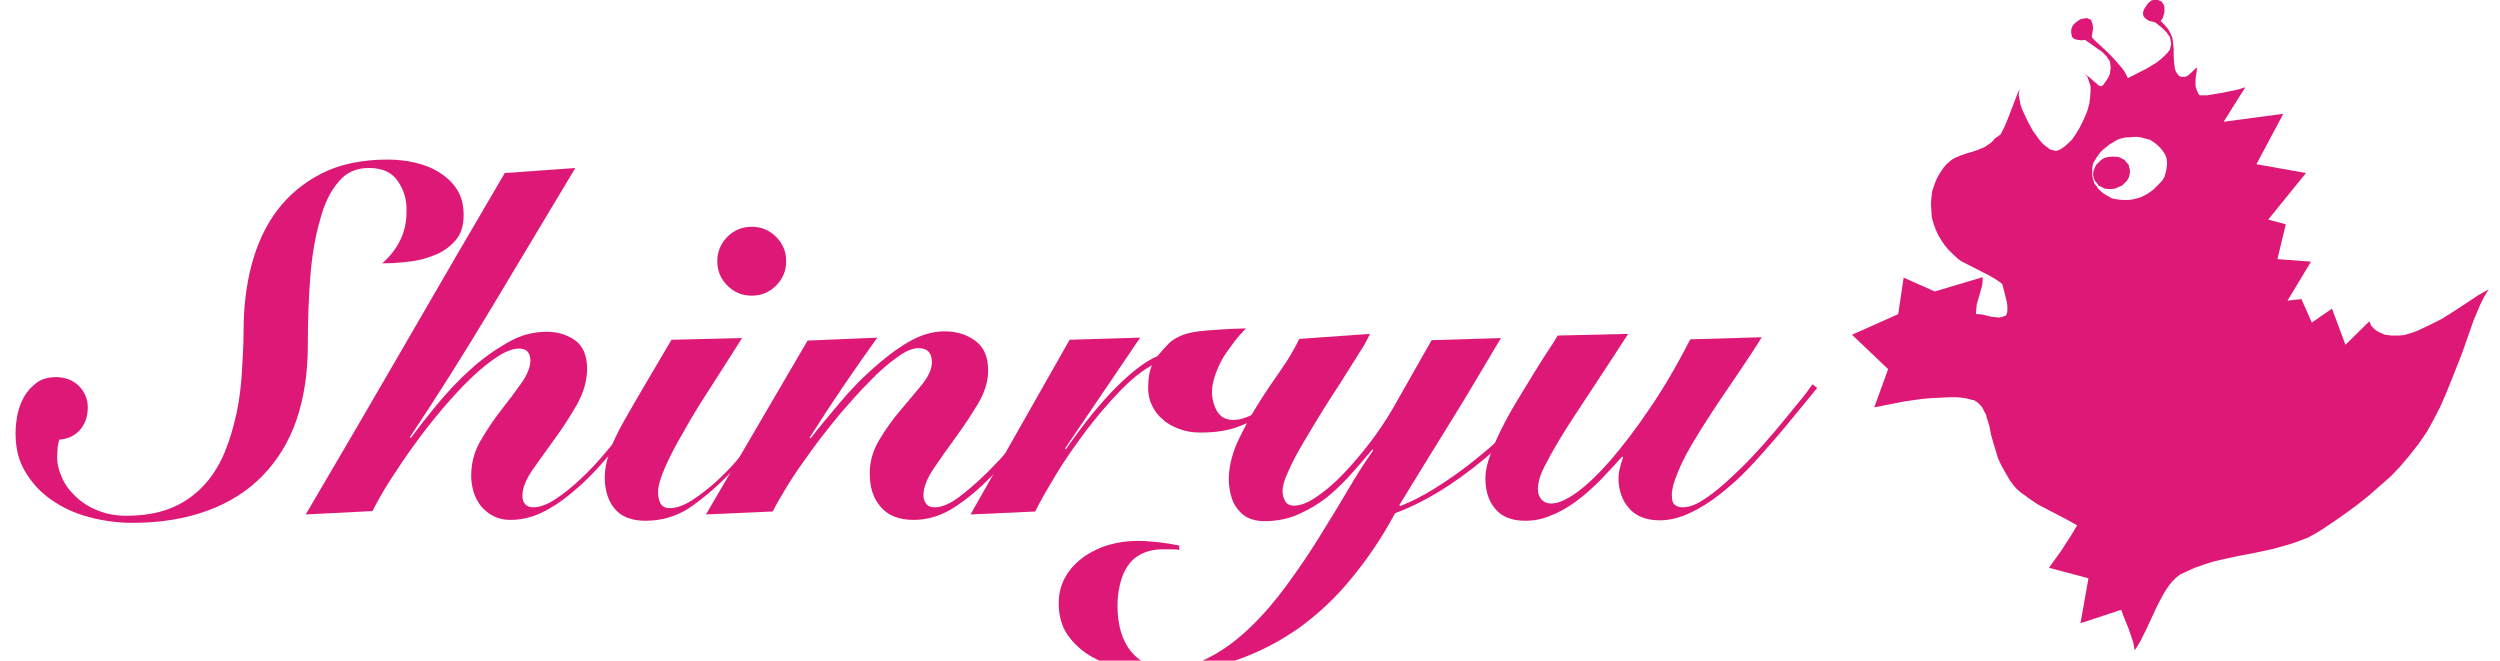 <?xml version="1.0" encoding="utf-8"?>
<!-- Generator: Adobe Illustrator 26.2.1, SVG Export Plug-In . SVG Version: 6.00 Build 0)  -->
<svg version="1.1" id="レイヤー_1" xmlns="http://www.w3.org/2000/svg" xmlns:xlink="http://www.w3.org/1999/xlink" x="0px"
	 y="0px" viewBox="0 0 595.3 157.3" style="enable-background:new 0 0 595.3 157.3;" xml:space="preserve">
<style type="text/css">
	
		.st0{clip-path:url(#SVGID_00000069356501660211387190000017218183648109390762_);fill-rule:evenodd;clip-rule:evenodd;fill:#DD1877;}
	.st1{fill:#DD1877;}
</style>
<g>
	<g>
		<defs>
			<rect id="SVGID_1_" x="440.8" width="151.7" height="154.9"/>
		</defs>
		<clipPath id="SVGID_00000093145948236366396470000016008150201644066201_">
			<use xlink:href="#SVGID_1_"  style="overflow:visible;"/>
		</clipPath>
		
			<path style="clip-path:url(#SVGID_00000093145948236366396470000016008150201644066201_);fill-rule:evenodd;clip-rule:evenodd;fill:#DD1877;" d="
			M569.4,79.9l-1.5-0.2l-1.2-0.5l-0.9-0.5l-0.7-0.6l-0.5-0.6l-0.2-0.5l-0.2-0.5l-5.7,5.6l-3.2-8.6l-4.8,3.3l-2.5-5.6l-3.3,0.4
			l5.6-9.3l-8-0.6l2-8.3l-4.2-1.1l9-11.1l-11.8-2.1l6.4-12l-14.2,1.9l5.2-8.3l-0.1,0.1l-0.4,0.1l-1.2,0.4l-3.8,0.8l-3.7,0.6h-1.3
			H524h-0.2l-0.4-0.5l-0.2-0.5l-0.2-0.5l-0.2-0.7V20v-0.9l0.1-1.1l0.2-1.2v-0.7h-0.1l-1.1,1.1l-0.8,0.7l-0.3,0.2l-0.5,0.2h-0.4h-0.5
			l-0.5-0.2l-0.4-0.5l-0.4-0.6l-0.2-0.6l-0.1-0.7l-0.1-0.8l-0.1-1.5v-1.8l-0.2-1.8l-0.1-0.8l-0.4-0.9l-0.4-0.8L516,6.6l-0.7-0.8
			L514.5,5l0.5-0.7l0.2-0.7l0.2-0.7V2.3V1.8l-0.1-0.5L515,0.8l-0.2-0.4l-0.5-0.2L513.9,0h-0.5h-0.6l-0.5,0.1l-0.5,0.4l-0.5,0.5
			L511,1.5l-0.4,0.6l-0.2,0.5L510.3,3v0.4l0.1,0.4l0.1,0.2l0.5,0.5l0.6,0.4l0.6,0.2l0.6,0.1l0.5,0.2l1.5,1.2l1.1,1.1l0.4,0.6
			l0.4,0.5l0.1,0.5l0.1,0.6l0.1,0.5l-0.1,0.5l-0.2,0.9l-0.6,0.8l-0.8,0.8l-0.9,0.8l-0.9,0.7l-2.3,1.4l-4.5,2.3l-0.4-0.8l-0.5-0.9
			l-0.6-0.8l-0.7-0.8l-1.4-1.6l-1.4-1.4L499,9.8l-0.7-0.7l-0.2-0.4V8.6l0.2-1.1l0.1-0.9l-0.1-0.7l-0.2-0.7l-0.2-0.5l-0.5-0.2
			l-0.5-0.2l-0.6,0.1l-0.7,0.1L495,4.8l-0.5,0.4l-0.5,0.4L493.6,6l-0.2,0.5l-0.2,0.5v0.5v0.4l0.1,0.5l0.1,0.4l0.4,0.4l0.5,0.2
			l0.6,0.1l0.7,0.1l0.9-0.1l2.7,1.9l1.3,0.9l0.6,0.6l0.5,0.5l0.4,0.6l0.4,0.6l0.1,0.7l0.1,0.7l-0.1,0.8l-0.1,0.8l-0.4,0.9l-0.6,0.9
			l-0.5,0.7l-0.4,0.4h-0.2h-0.1l-0.5-0.2l-1.4-1.2l-0.9-0.8l-1.3-0.9l0.5,0.4l0.4,0.4l0.2,0.5l0.2,0.6l0.4,1.2v1.3l-0.1,1.4
			l-0.2,1.5l-0.4,1.5l-0.6,1.5l-0.7,1.5l-0.7,1.4l-0.8,1.3l-0.9,1.3l-0.9,0.9l-0.9,0.8l-0.9,0.6l-0.9,0.4h-0.4l-0.4-0.1l-0.8-0.2
			l-0.8-0.6l-0.9-0.7l-0.8-0.9l-0.8-1.1l-0.8-1.1l-0.7-1.3l-0.7-1.3l-0.6-1.3l-0.6-1.3l-0.4-1.2l-0.2-1.1l-0.2-1.1l0.1-0.8l0.1-0.7
			l-0.6,1.5l-0.7,1.8l-1.5,3.9l-0.8,1.9l-0.9,1.8L475,33l-0.6,0.7l-0.6,0.5l-0.6,0.4l-0.6,0.4l-1.4,0.6l-1.4,0.5l-1.4,0.4l-1.5,0.5
			l-1.4,0.6l-0.7,0.4l-0.6,0.5l-0.7,0.6l-0.6,0.7l-0.9,1.3l-0.8,1.4l-0.6,1.5l-0.5,1.5l-0.2,1.6l-0.1,1.5l0.1,1.6l0.1,1.6l0.4,1.4
			l0.5,1.4l0.6,1.3l0.7,1.2l0.8,1.2l0.9,1.1l1.1,1.1l1.2,1.1l0.8,0.6l1.4,0.7l3.5,1.8l1.8,0.9l1.5,0.9l1.2,0.8l0.4,0.4l0.1,0.4
			l0.5,1.9l0.5,2.1l0.1,0.9v0.9l-0.1,0.7l-0.2,0.4l-0.2,0.2l-0.4,0.1l-0.4,0.2l-0.8,0.1l-0.9-0.1l-0.9-0.1l-2-0.5l-0.9-0.1h-0.7
			l0.1-1.2l0.1-1.1l0.6-2.1l0.6-2.1l0.2-1.2v-1.1l-11.4,3.4l-7.4-3.3l-1.3,8.7l-11,4.9l8.6,8.2l-3.3,9.1l3.5-0.7l3.6-0.7l4.2-0.6
			l2.2-0.2l2.2-0.1l2.1-0.1h2l1.9,0.2l1.5,0.4l0.6,0.1l0.6,0.4l0.5,0.4l0.4,0.4L472,97l0.4,0.8l0.5,0.9l0.2,0.8l0.6,1.9l0.4,2.1
			l0.6,2.1l0.7,2.3l0.4,1.3l0.6,1.3l0.7,1.3l0.8,1.4l0.7,1.2l0.8,1.1l0.8,0.9l0.9,0.8l1.1,0.8l1.1,0.8l2.1,1.4l2.3,1.2l2.3,1.2
			l2.3,1.2l2.3,1.3l-1.5,2.5l-2.2,3.4l-3,4.2l9.4,2.5l-1.9,10.7l9.7-3.2l0.5,1.4l1.3,3.2l1.1,3.3l0.2,1.2l0.1,0.5l-0.1,0.2l0.8-1.2
			l0.7-1.2l1.3-2.6l2.5-5.4l1.4-2.7l0.7-1.2l0.8-1.2l0.9-1.1l0.9-0.9l1.1-0.8l1.3-0.6l2-0.9l2-0.7l2.1-0.7l2.1-0.5l4.1-0.9l4.2-0.8
			l4.2-0.9l2.1-0.6l2.1-0.6l2-0.7l2.1-0.8l2-1.1l1.9-1.2l2.8-1.9l2.7-1.9l2.7-2l2.6-2.1l2.5-2.2l2.5-2.2l2.2-2.3l2.2-2.6l2.2-2.8
			l2-2.9l1.6-2.9l1.5-2.9l1.4-3.2l1.3-3.2l2.6-6.6l2.7-7.7l0.8-1.9l0.8-1.9l0.9-1.8l1.1-1.8l-2.5,1.4l-2.7,1.8l-2.9,1.9l-3,1.9
			l-3.2,1.6l-1.5,0.7l-1.5,0.7l-1.5,0.5l-1.4,0.4l-1.4,0.1h-1.3H569.4z M508.6,47.3l-0.9,0.2l-0.8,0.1h-0.9h-0.8l-0.8-0.1l-0.8-0.1
			l-0.8-0.2l-0.7-0.4l-0.7-0.4l-0.6-0.4l-0.6-0.5l-0.6-0.6l-0.4-0.6l-0.5-0.6l-0.2-0.7l-0.2-0.7l-0.1-0.7v-0.7v-0.7l0.1-0.8l0.2-0.7
			l0.4-0.6l0.4-0.7l0.5-0.7l0.5-0.6l0.6-0.6l0.7-0.5l0.7-0.6l0.7-0.4l0.8-0.5l0.8-0.4l0.8-0.2l0.9-0.2h0.9l0.8-0.1h0.9l0.8,0.1
			l0.8,0.2l0.7,0.2l0.8,0.2l0.6,0.4l0.7,0.5l0.6,0.5l0.5,0.5l0.5,0.6l0.4,0.6l0.4,0.7l0.2,0.7l0.1,0.7v0.8l-0.1,0.7l-0.1,0.7
			l-0.2,0.7l-0.2,0.7l-0.4,0.7l-0.5,0.6l-0.6,0.6l-0.6,0.6l-0.6,0.6l-0.7,0.5l-0.7,0.5l-0.8,0.4l-0.8,0.4L508.6,47.3"/>
		
			<polyline style="clip-path:url(#SVGID_00000093145948236366396470000016008150201644066201_);fill-rule:evenodd;clip-rule:evenodd;fill:#DD1877;" points="
			507.1,40 507.2,40.8 507.1,41.6 506.9,42.3 506.5,43 505.9,43.6 505.3,44.2 504.5,44.5 503.7,44.9 502.9,45 501.9,45 501.1,44.9 
			500.4,44.5 499.7,44.2 499.3,43.6 498.8,43 498.5,42.2 498.4,41.5 498.5,40.7 498.8,40 499.1,39.3 499.7,38.7 500.3,38.1 
			501.1,37.6 501.9,37.4 502.9,37.3 503.7,37.3 504.5,37.4 505.2,37.7 505.9,38.1 506.4,38.7 506.9,39.3 507,40 507.1,40 		"/>
	</g>
</g>
<g>
	<path class="st1" d="M94.7,43.1C93.3,41,91,40,87.8,40c-3,0-5.4,1.1-7.2,3.3c-1.9,2.2-3.4,5.2-4.4,9.1c-1.1,3.8-1.9,8.3-2.3,13.4
		c-0.4,5.1-0.6,10.6-0.6,16.4c0,6.6-0.9,12.5-2.7,17.8c-1.8,5.2-4.5,9.6-8.1,13.3c-3.5,3.6-7.9,6.4-13.1,8.3
		c-5.2,1.9-11.1,2.9-17.8,2.9c-3.7,0-7.2-0.5-10.5-1.4c-3.4-0.9-6.3-2.3-8.9-4.1c-2.6-1.8-4.6-4-6.2-6.7c-1.6-2.6-2.3-5.7-2.3-9.2
		c0-1.5,0.2-3,0.5-4.6c0.4-1.6,0.9-3,1.7-4.3c0.8-1.3,1.8-2.3,3-3.2c1.2-0.8,2.7-1.2,4.4-1.2c2.2,0,4,0.7,5.4,2
		c1.4,1.4,2.2,3.1,2.2,5.2c0,2.1-0.6,3.9-1.8,5.3c-1.2,1.4-2.8,2.2-5,2.4c-0.2,0.9-0.4,1.6-0.4,2.2c0,0.6-0.1,1.3-0.1,2
		c0,1.5,0.4,3.1,1.1,4.7c0.7,1.7,1.8,3.2,3.3,4.6c1.4,1.4,3.3,2.6,5.4,3.4c2.2,0.9,4.7,1.3,7.6,1.2c4.1-0.1,7.5-0.8,10.4-2.1
		c2.9-1.3,5.3-3.1,7.3-5.3c2-2.2,3.6-4.8,4.8-7.7c1.2-2.9,2.1-6,2.8-9.2c0.7-3.2,1.1-6.5,1.3-9.9c0.2-3.4,0.4-6.6,0.4-9.8
		c0-5.5,0.6-10.8,1.9-15.7c1.3-4.9,3.3-9.3,6.1-13c2.8-3.7,6.3-6.6,10.6-8.8c4.3-2.2,9.6-3.3,15.7-3.3c2.1,0,4.2,0.2,6.4,0.7
		c2.1,0.5,4.1,1.2,5.8,2.3c1.8,1.1,3.2,2.4,4.3,4.1c1.1,1.7,1.6,3.7,1.6,6.1c0,2.5-0.6,4.5-1.9,6c-1.3,1.5-2.9,2.7-4.9,3.5
		c-1.9,0.8-4.1,1.4-6.3,1.6c-2.3,0.3-4.4,0.4-6.3,0.4c1.9-1.6,3.3-3.5,4.3-5.5c1-2,1.5-4.3,1.5-6.8C96.9,47.7,96.2,45.2,94.7,43.1z"
		/>
	<path class="st1" d="M72.8,122.5c8-13.6,15.9-27.1,23.7-40.6c7.8-13.5,15.7-27.1,23.7-40.7L137,40c-6.5,10.8-13,21.7-19.6,32.7
		c-6.6,11-13.2,21.5-19.8,31.4l0.2,0.2c1.8-2.4,3.9-5.1,6.3-8c2.4-2.9,5-5.7,7.8-8.2c2.8-2.6,5.8-4.7,8.9-6.5
		c3.1-1.8,6.2-2.6,9.4-2.6c2.6,0,4.8,0.7,6.7,2c1.9,1.4,2.9,3.6,2.9,6.8c0,2.8-0.8,5.6-2.4,8.5c-1.6,2.8-3.4,5.6-5.3,8.2
		c-1.9,2.6-3.7,5.1-5.3,7.4c-1.6,2.3-2.4,4.4-2.4,6.1c0,0.9,0.2,1.5,0.6,2c0.4,0.5,1.1,0.8,1.9,0.8c1.6,0,3.3-0.6,5.3-1.9
		c2-1.3,4-2.9,6.1-4.9c2.1-1.9,4.1-4.1,6.1-6.5c2-2.4,3.9-4.6,5.6-6.8c1.7-2.1,3.2-4.1,4.4-5.7c1.2-1.7,2.1-2.8,2.7-3.4l0.7,0.6
		c-1.3,1.6-2.8,3.5-4.4,5.7c-1.6,2.2-3.4,4.5-5.3,6.8c-1.9,2.4-3.9,4.7-6,7c-2.1,2.3-4.3,4.3-6.5,6.1c-2.2,1.8-4.5,3.3-6.9,4.4
		c-2.4,1.1-4.8,1.6-7.2,1.6c-1.5,0-2.8-0.3-4-0.9c-1.2-0.6-2.1-1.4-2.9-2.3c-0.8-1-1.4-2.1-1.8-3.4c-0.4-1.3-0.6-2.6-0.6-3.9
		c0-3,0.7-5.7,2.2-8.3c1.5-2.6,3.1-5,4.9-7.3c1.8-2.3,3.4-4.4,4.8-6.4c1.4-2,2.2-3.8,2.2-5.4c0-1.9-0.9-2.9-2.7-2.9
		c-1.4,0-3.1,0.6-5.1,1.9c-2,1.3-4.1,3-6.3,5.1c-2.2,2.1-4.5,4.6-6.8,7.3c-2.3,2.7-4.5,5.5-6.6,8.4c-2.1,2.9-4,5.7-5.8,8.5
		c-1.8,2.8-3.2,5.3-4.3,7.5L72.8,122.5z"/>
	<path class="st1" d="M176.7,80.5c-2.5,4-5,7.8-7.4,11.6c-2.4,3.7-4.6,7.2-6.4,10.5c-1.9,3.2-3.4,6.1-4.5,8.6
		c-1.1,2.5-1.7,4.5-1.7,6c0,1.1,0.2,2,0.6,2.7c0.4,0.7,1.1,1.1,2.1,1.1c1.6,0,3.3-0.6,5.1-1.7c1.8-1.1,3.7-2.6,5.7-4.3
		c1.9-1.8,3.9-3.7,5.8-6c1.9-2.2,3.8-4.4,5.5-6.5c1.7-2.1,3.3-4.2,4.6-6.1c1.4-1.9,2.5-3.4,3.3-4.6l0.9,0.3c-1.9,2.7-4.2,5.9-7,9.6
		c-2.8,3.8-6,7.5-9.5,11c-3.6,3.7-6.9,6.4-9.9,8.4c-3,1.9-6.4,2.9-10.2,2.9c-3.2,0-5.6-0.9-7.2-2.7c-1.6-1.8-2.5-4.4-2.5-7.7
		c0-3.5,1.5-7.9,4.5-13.2c3-5.3,6.8-11.7,11.4-19.5L176.7,80.5z M173.2,56.4c1.6-1.6,3.5-2.4,5.8-2.4c2.3,0,4.2,0.8,5.8,2.4
		c1.6,1.6,2.4,3.5,2.4,5.8c0,2.3-0.8,4.2-2.4,5.8c-1.6,1.6-3.5,2.4-5.8,2.4c-2.3,0-4.2-0.8-5.8-2.4c-1.6-1.6-2.4-3.5-2.4-5.8
		C170.8,60,171.6,58,173.2,56.4z"/>
	<path class="st1" d="M168.1,122.5l24.2-41.4l16.6-0.7c-5.6,7.8-11,15.7-16.1,23.8l0.2,0.2c2-2.6,4.3-5.3,6.8-8.3
		c2.5-3,5.1-5.7,7.9-8.2c2.8-2.5,5.6-4.7,8.5-6.4c2.9-1.7,5.8-2.6,8.7-2.6c3,0,5.4,0.8,7.4,2.3c2,1.5,3,3.8,3,7
		c0,2.6-0.8,5.2-2.4,7.9c-1.6,2.7-3.4,5.4-5.3,8c-1.9,2.6-3.7,5.1-5.3,7.5c-1.6,2.4-2.4,4.5-2.4,6.3c0,0.8,0.2,1.5,0.6,2
		c0.4,0.6,1.1,0.9,2,0.9c1.7,0,3.7-0.8,5.8-2.4c2.2-1.6,4.4-3.6,6.8-5.9c1.8-1.8,3.6-3.7,5.4-5.8c1.8-2.1,3.5-4.1,5-6
		c1.6-1.9,3-3.7,4.2-5.3c1.2-1.6,2.2-2.9,2.9-3.8l1.1,0.6c-2.6,3.5-5.5,7.1-8.5,10.9c-3,3.7-6,7.2-9.1,10.3
		c-3.2,3.3-6.3,5.8-9.3,7.7c-3,1.8-6.1,2.7-9.2,2.7c-3.5,0-6.1-1-7.9-3.1c-1.8-2.1-2.6-4.7-2.6-8c0-2.8,0.8-5.5,2.3-8
		c1.5-2.5,3.2-4.9,5.1-7.1c1.9-2.2,3.6-4.3,5.1-6.1c1.5-1.9,2.3-3.6,2.3-5.3c0-2.2-1.1-3.3-3.2-3.3c-1.4,0-3.1,0.7-5.1,2.2
		c-2,1.4-4.2,3.3-6.5,5.7c-2.3,2.3-4.7,5-7.1,7.8c-2.4,2.9-4.7,5.8-6.8,8.7c-2.1,2.9-4,5.6-5.6,8.2c-1.6,2.6-2.8,4.7-3.6,6.3
		L168.1,122.5z"/>
	<path class="st1" d="M231.1,122.5l23.6-41.6l16.8-0.5l-17.9,26.4l0.2,0.2c4.3-6.2,8.3-11.1,12-14.8c3.7-3.7,7-6.2,9.8-7.4
		c1.1-1.3,2.1-2.4,2.9-3.2c0.9-0.8,2-1.4,3.3-1.9c1.4-0.5,3.2-0.8,5.5-1c2.3-0.2,5.4-0.4,9.4-0.5c-0.9,0.9-1.9,2-2.8,3.2
		c-0.9,1.2-1.8,2.4-2.6,3.7c-0.8,1.3-1.4,2.7-1.9,4.1c-0.5,1.4-0.8,2.8-0.8,4.1c0,1.6,0.4,3.2,1.2,4.6c0.8,1.4,2.1,2.1,3.9,2.1
		c1.2,0,2.3-0.3,3.5-0.8c1.2-0.5,2.3-1.2,3.4-2c1.1-0.8,2.1-1.7,3.1-2.7c1-1,1.9-2,2.6-2.9l0.8,0.7c-0.5,0.6-1.3,1.5-2.3,2.7
		c-1,1.2-2.4,2.4-4,3.6c-1.7,1.2-3.7,2.2-6.2,3.1c-2.5,0.9-5.4,1.3-8.8,1.3c-1.9,0-3.6-0.3-5.1-0.9c-1.6-0.6-2.9-1.3-3.9-2.3
		c-1.1-0.9-1.9-2-2.5-3.3c-0.6-1.2-0.9-2.6-0.9-4c0-2.3,0.3-4.2,0.9-5.5V87c-2.3,1.2-4.9,3.3-7.7,6.2c-2.8,2.9-5.5,6.1-8.1,9.5
		c-2.6,3.5-5,6.9-7.1,10.4c-2.1,3.5-3.8,6.4-4.9,8.7L231.1,122.5z"/>
	<path class="st1" d="M326.2,79.5c-0.5,1.2-1.4,2.8-2.7,4.8c-1.2,2-2.7,4.2-4.2,6.7c-1.6,2.4-3.2,4.9-4.8,7.5
		c-1.6,2.6-3.1,5.1-4.5,7.5c-1.4,2.4-2.5,4.5-3.3,6.4c-0.9,1.9-1.3,3.4-1.3,4.4c0,0.9,0.2,1.8,0.6,2.5c0.4,0.7,1.1,1.1,2.1,1.1
		c1.6,0,3.4-0.7,5.4-2.1c2.1-1.4,4.2-3.2,6.4-5.5c2.2-2.3,4.3-4.8,6.4-7.5c2.1-2.8,3.9-5.5,5.4-8.1l9.2-16.2l16.5-0.5
		c-4.1,6.9-8.1,13.7-12.2,20.3c-4.1,6.6-8.1,13.1-12,19.5l0.2,0.2c2.4-0.9,5.2-2.3,8.4-4.3c3.2-2,6.5-4.3,9.8-7
		c3.4-2.7,6.6-5.7,9.9-8.9c3.2-3.2,6.1-6.5,8.5-9.9l0.9,0.7c-1.4,1.9-3.4,4.4-6,7.2c-2.6,2.9-5.6,5.8-8.9,8.8
		c-3.4,3-7.1,5.9-11.2,8.6c-4.1,2.7-8.3,4.9-12.6,6.5c-3,5.6-6.5,10.8-10.3,15.4c-3.8,4.7-8.1,8.7-12.7,12
		c-4.7,3.3-9.8,5.9-15.4,7.8c-5.6,1.9-11.7,2.8-18.3,2.8c-2.5,0-5.1-0.3-7.9-0.9c-2.8-0.6-5.3-1.6-7.6-2.9c-2.3-1.3-4.2-3-5.7-5.1
		c-1.5-2.1-2.2-4.7-2.2-7.7c0-2.4,0.6-4.6,1.7-6.4c1.1-1.9,2.6-3.4,4.4-4.7c1.8-1.2,3.8-2.2,6-2.8c2.2-0.6,4.4-0.9,6.5-0.9
		c3.3,0,6.6,0.4,10.1,1.1v1.1c-0.5-0.2-1.1-0.2-1.8-0.2c-0.8,0-1.5,0-2.1,0c-2,0-3.7,0.4-5.1,1.1c-1.4,0.7-2.5,1.7-3.3,2.9
		c-0.8,1.2-1.4,2.6-1.8,4.3c-0.4,1.6-0.6,3.4-0.6,5.1c0,4.7,1.1,8.3,3.2,10.9c2.1,2.6,5,3.9,8.7,3.9c3.6,0,7.1-0.9,10.4-2.7
		c3.4-1.8,6.5-4.2,9.5-7.1c3-2.9,5.9-6.3,8.6-10c2.7-3.7,5.3-7.5,7.7-11.4c2.4-3.9,4.7-7.6,6.8-11.2c2.1-3.6,4.2-6.8,6-9.4l-0.2-0.2
		c-1.5,1.8-3.1,3.7-4.9,5.7c-1.8,2-3.7,3.9-5.8,5.6c-2.1,1.7-4.5,3.1-7,4.2c-2.5,1.1-5.2,1.6-8.1,1.6c-1.5,0-2.7-0.3-3.8-0.8
		c-1.1-0.5-1.9-1.3-2.6-2.2c-0.7-0.9-1.2-2-1.5-3.2c-0.3-1.2-0.5-2.4-0.5-3.7c0-2.9,0.7-5.8,2-8.8c1.4-3,3-6,4.8-8.9
		c1.8-2.9,3.7-5.7,5.6-8.4c1.9-2.7,3.3-5.2,4.4-7.4L326.2,79.5z"/>
	<path class="st1" d="M387.7,79.5l-4.1,6.3c-3.7,5.6-6.7,10.2-9,13.7c-2.3,3.5-4,6.4-5.3,8.7c-1.2,2.2-2.1,3.9-2.5,5.1
		c-0.4,1.2-0.6,2.3-0.6,3.2c0,1,0.3,1.8,0.9,2.5c0.6,0.6,1.3,0.9,2.3,0.9c1.6,0,3.6-0.9,6-2.6c2.5-1.8,5.1-4.3,8.1-7.7
		c2.9-3.4,6-7.4,9.3-12.3c3.3-4.8,6.5-10.3,9.7-16.5l17-0.5c-0.7,1.2-1.7,2.7-3,4.7c-1.3,1.9-2.7,4.1-4.3,6.4
		c-1.6,2.3-3.2,4.7-4.9,7.3c-1.7,2.6-3.2,5-4.6,7.4c-1.4,2.4-2.5,4.6-3.3,6.7c-0.9,2.1-1.3,3.8-1.3,5.1c0,1.1,0.2,1.9,0.7,2.3
		c0.5,0.4,1.1,0.6,1.9,0.6c1.3,0,2.9-0.5,4.6-1.6c1.8-1.1,3.6-2.5,5.6-4.3c2-1.8,4-3.7,6.1-5.9c2.1-2.2,4-4.4,5.8-6.5
		c1.8-2.2,3.5-4.2,5.1-6.2c1.6-1.9,2.8-3.5,3.7-4.8l1.1,0.9c-1.3,1.6-2.8,3.4-4.6,5.6c-1.7,2.1-3.6,4.4-5.6,6.7
		c-2,2.3-4.1,4.7-6.3,7c-2.2,2.3-4.5,4.3-6.8,6.1c-2.3,1.8-4.7,3.3-7.1,4.4c-2.4,1.1-4.7,1.7-7.1,1.7c-1.7,0-3.2-0.3-4.4-0.8
		c-1.2-0.5-2.3-1.3-3-2.2c-0.8-0.9-1.4-2-1.8-3.2c-0.4-1.2-0.6-2.4-0.6-3.7c0-0.9,0.1-1.9,0.4-2.8c0.2-0.9,0.5-1.7,0.7-2.3l-0.2-0.2
		c-1.7,1.9-3.5,3.8-5.3,5.7c-1.8,1.8-3.7,3.5-5.6,4.9c-1.9,1.4-3.9,2.6-6,3.4c-2,0.9-4.1,1.3-6.2,1.3c-3.3,0-5.7-1-7.2-2.9
		c-1.6-1.9-2.3-4.3-2.3-7.3c0-1.6,0.4-3.3,1.1-5.3c0.7-2,1.6-4.1,2.7-6.3c1.1-2.2,2.3-4.4,3.7-6.7c1.4-2.3,2.7-4.4,3.9-6.4
		c1.2-2,2.4-3.8,3.4-5.4c1.1-1.6,1.9-2.9,2.4-3.8L387.7,79.5z"/>
</g>
</svg>
